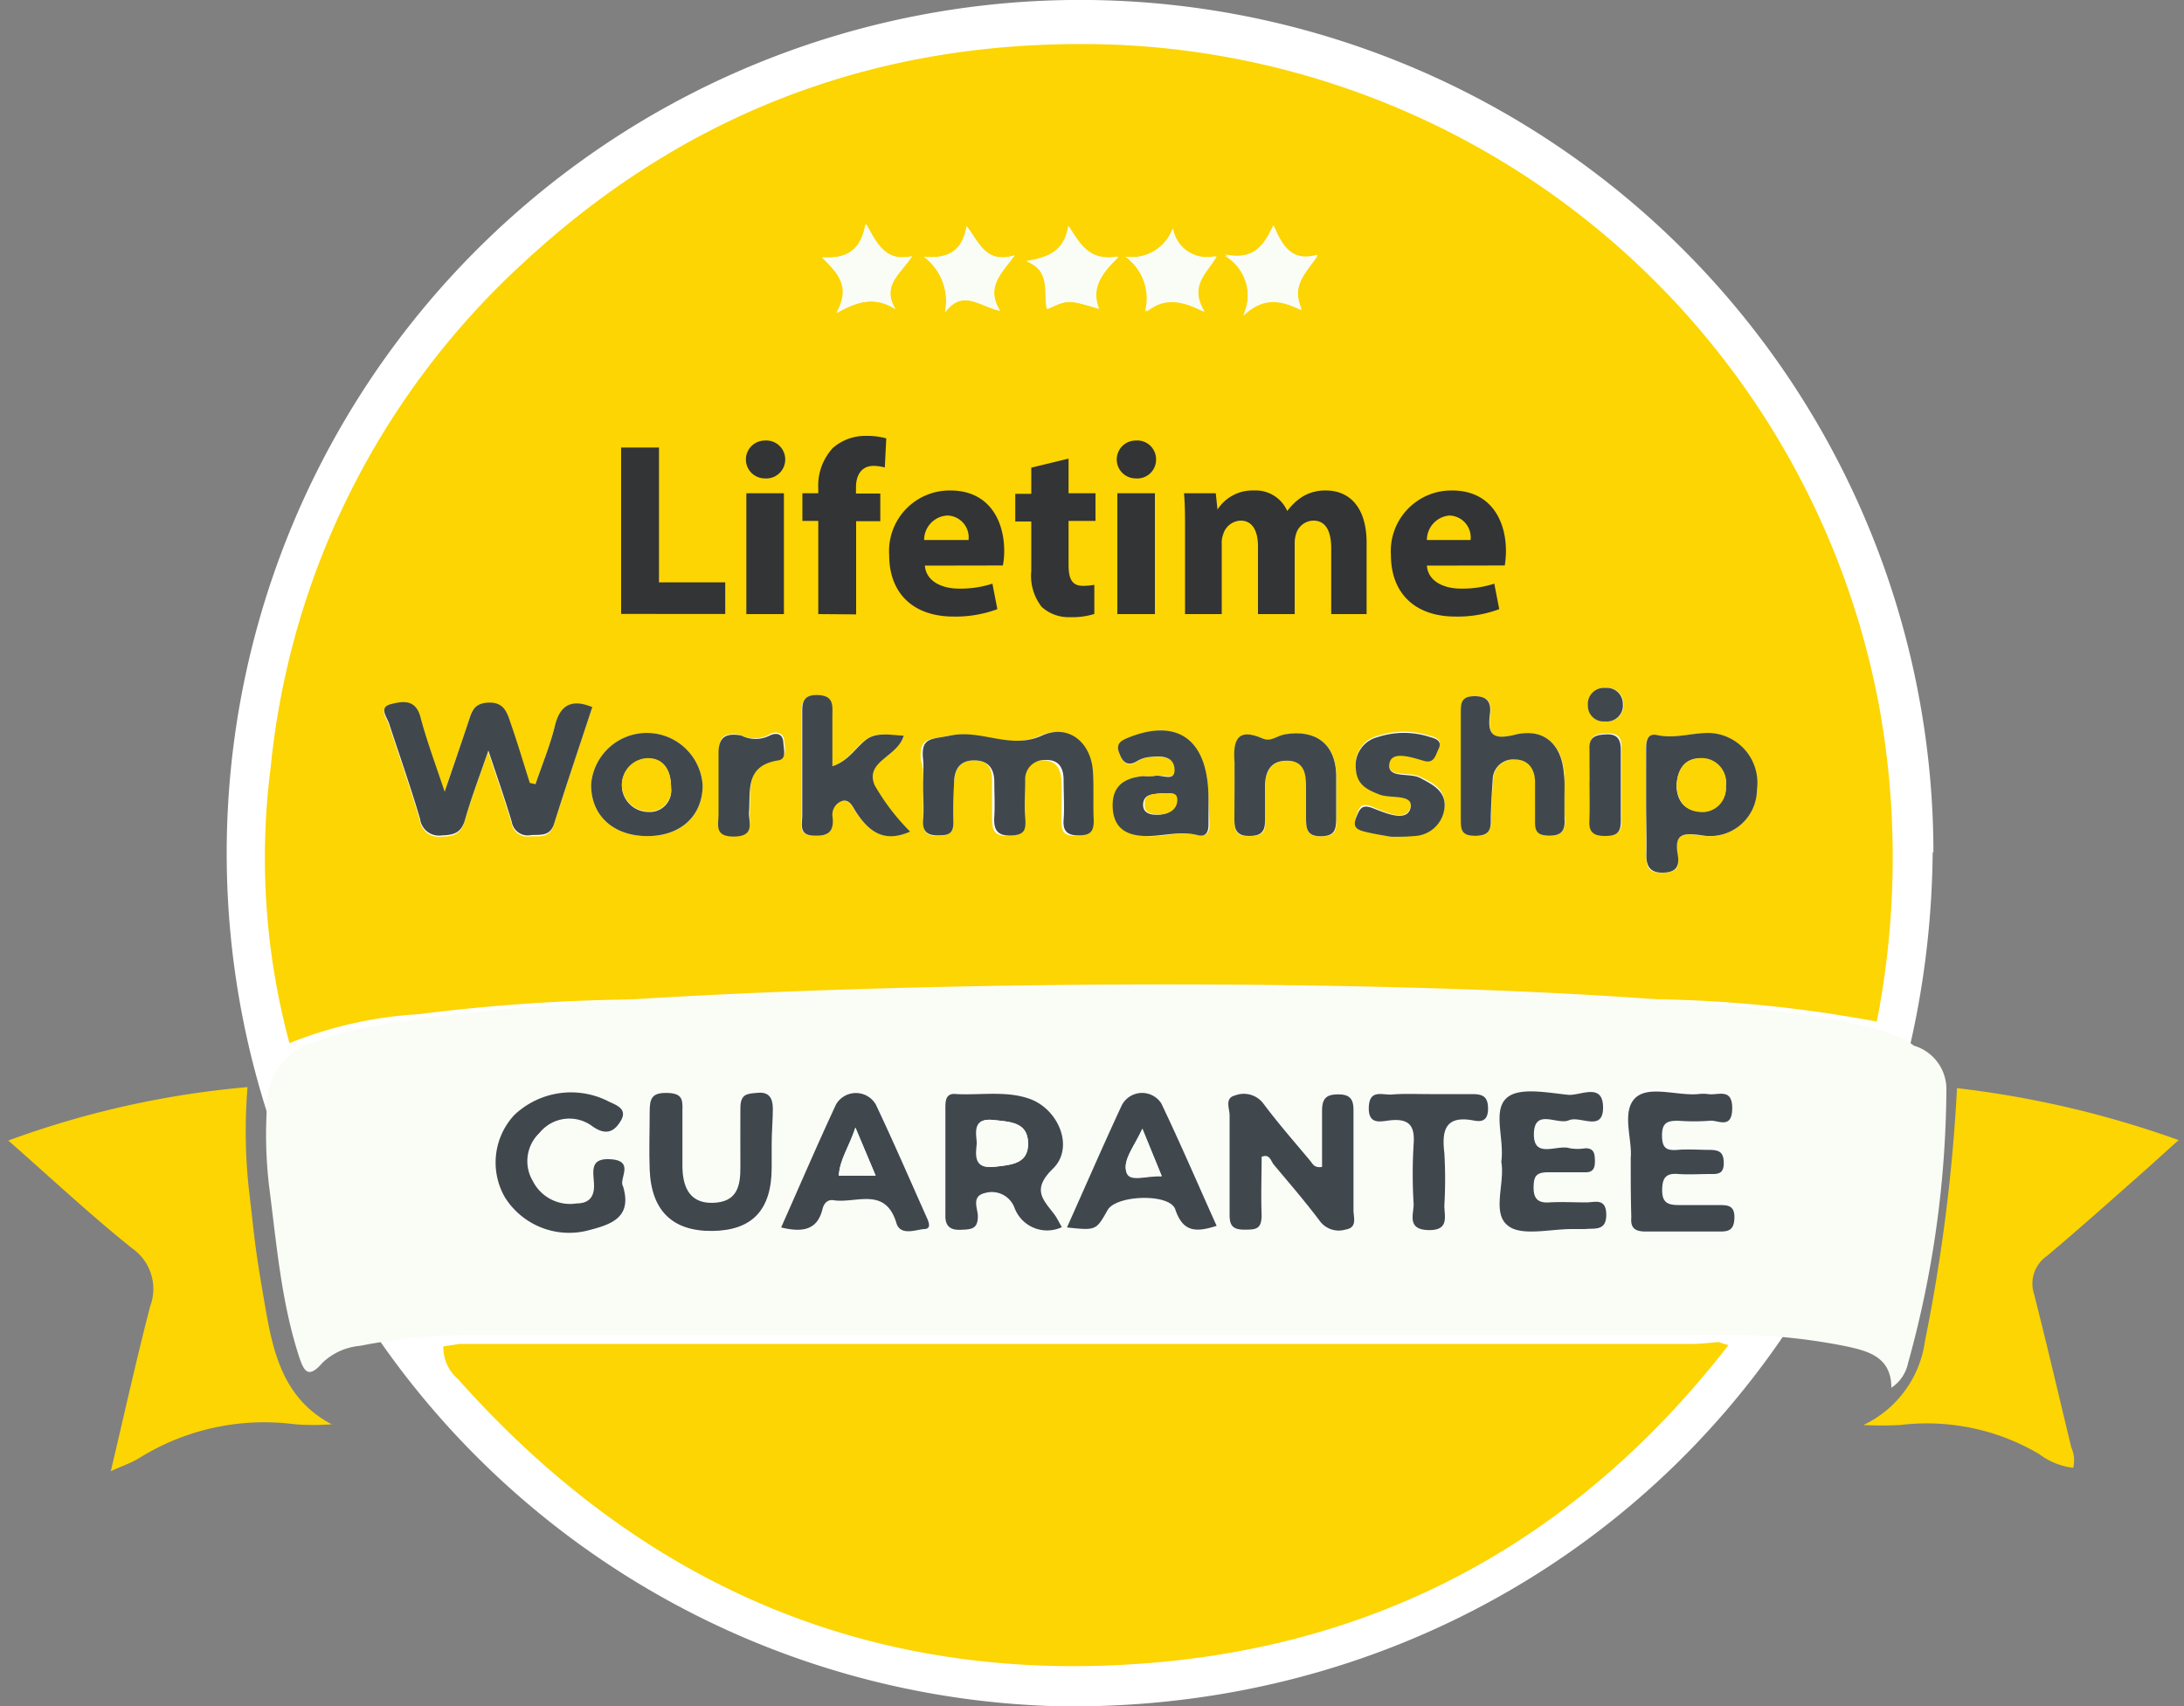 <?xml version="1.0" encoding="UTF-8"?> <svg xmlns="http://www.w3.org/2000/svg" id="Layer_1" data-name="Layer 1" viewBox="0 0 150 117.2"><rect x="0" y="0" width="150" height="117.2" fill="#808080" stroke="none"/><defs><style>.cls-1{fill:#fff;}.cls-2{fill:#fcd502;}.cls-3{fill:#40484e;}.cls-4{fill:#fafcf6;}.cls-5{fill:#333436;}</style></defs><path class="cls-1" d="M132.74,58.54c-.31,33.25-26.56,59.11-59.95,58.66a58.61,58.61,0,1,1,60-58.66Z"></path><path class="cls-2" d="M19.88,71.65a48.83,48.83,0,0,1-1.29-18.94A54.3,54.3,0,0,1,36,18c11.42-10.57,25-15.5,40.61-14.93a55.71,55.71,0,0,1,52.48,45.59,58.47,58.47,0,0,1-.19,21.51,89.75,89.75,0,0,0-18.36-1.53c-2,0-4-.12-6-.12-9.1,0-18.2.09-27.3,0-11.51-.16-23,.09-34.52.14a127.68,127.68,0,0,0-13.95,1A28.09,28.09,0,0,0,19.88,71.65Zm16.9-17.79-.41,0c-.42-1.31-.81-2.64-1.26-3.94-.26-.73-.28-1.62-1.55-1.58s-1.21.76-1.46,1.48c-.47,1.4-1,2.79-1.58,4.64-.66-2-1.25-3.55-1.67-5.15-.32-1.25-1.26-1-2-.87-.9.22-.28.9-.13,1.39.71,2.17,1.47,4.32,2.11,6.5a1.31,1.31,0,0,0,1.51,1.13c.83,0,1.33-.19,1.58-1.08.43-1.52,1-3,1.6-4.75.61,1.83,1.15,3.36,1.61,4.91a1.11,1.11,0,0,0,1.32.9c.65,0,1.31.11,1.59-.79.83-2.69,1.74-5.36,2.62-8-1.5-.62-2.21-.09-2.57,1.29S37.23,52.53,36.78,53.86ZM63.4,54c0,.78,0,1.56,0,2.34s.2,1.08,1,1.07,1.11-.22,1.08-1,0-1.81.05-2.71S66,52.18,67,52.23s1.15.71,1.14,1.51,0,1.57,0,2.35,0,1.36,1.12,1.32,1-.52,1-1.26,0-1.69,0-2.53a1.32,1.32,0,0,1,1.35-1.4c.94,0,1.25.6,1.29,1.4s0,1.81,0,2.71.24,1.08,1,1.07,1.1-.21,1.07-1c-.06-1.14,0-2.29-.06-3.43-.14-2-1.68-3.24-3.49-2.43-2.17,1-4.12-.45-6.29,0-1.37.28-2,.11-1.88,1.67C63.45,52.78,63.4,53.38,63.4,54Zm49.66,1.22c0,1.14,0,2.28,0,3.43,0,.84.1,1.33,1.15,1.3s1.16-.48,1-1.23c-.25-1.47.36-1.51,1.63-1.34a3.21,3.21,0,0,0,3.81-3.13,3.43,3.43,0,0,0-3.14-3.89c-1.23-.06-2.45.42-3.72.14-.66-.15-.75.4-.75.93C113.07,52.68,113.07,53.94,113.06,55.21Zm-51-4.68c-.92,0-1.82-.34-2.63.29s-1.2,1.45-2.3,1.81v-3.4c0-.73.12-1.46-1-1.49s-1.07.66-1.07,1.41c0,2.29,0,4.57,0,6.86,0,.6-.27,1.36.85,1.39,1,0,1.32-.3,1.24-1.23A1,1,0,0,1,57.82,55c.5-.13.71.4.92.73.9,1.33,1.94,2.18,3.74,1.38A15,15,0,0,1,60,53.93C59.38,52.27,61.65,52,62.07,50.53Zm45.38,4.23c0-.54,0-1.09,0-1.62-.15-2-1.39-3.17-3.38-2.67-1.55.38-1.87,0-1.7-1.42.1-.77-.13-1.25-1.07-1.23s-.93.51-.93,1.17c0,2.4,0,4.8,0,7.2,0,.77.09,1.23,1.06,1.22s1-.64,1-1.32c0-.83.07-1.67.13-2.5a1.41,1.41,0,0,1,1.55-1.42c1,0,1.32.71,1.36,1.57s0,1.68,0,2.52c0,.68.06,1.13.94,1.14s1.14-.41,1.08-1.2C107.43,55.72,107.46,55.24,107.45,54.76ZM84.79,54c0,.79,0,1.57,0,2.35s.17,1.1,1,1.08,1.14-.2,1.1-1,0-1.57,0-2.35c0-1,.32-1.82,1.5-1.82s1.32.84,1.32,1.76c0,.72,0,1.44,0,2.16s0,1.26,1,1.27,1.1-.42,1.07-1.21c0-1,0-2,0-3.07-.07-2.07-1.43-3.08-3.52-2.72-.51.09-.95.54-1.54.28-1.8-.79-2,.22-1.92,1.66C84.82,52.89,84.79,53.43,84.79,54ZM44.48,57.43c2.27,0,3.76-1.38,3.78-3.47a3.84,3.84,0,0,0-7.66-.1C40.57,56,42.12,57.43,44.48,57.43ZM83,54.84c0-3.92-2.08-5.53-5.39-4.19-.52.21-1,.4-.72,1.15.24.55.52.92,1.19.52A2,2,0,0,1,79,52c.75-.09,1.69,0,1.74.83s-.92.32-1.41.48a3.43,3.43,0,0,1-.72,0c-1.32.09-2.18.64-2.12,2.11s.91,1.88,2.13,2,2.45-.38,3.7-.06c.51.14.76-.18.75-.72S83,55.44,83,54.84Zm12.45,2.63a14.36,14.36,0,0,0,1.87-.14,2.16,2.16,0,0,0,1.9-2.09c0-1.05-.81-1.47-1.67-1.88s-2.3.13-2.12-1c.15-.89,1.5-.43,2.36-.18.69.21.77-.39,1-.79.31-.61-.23-.75-.59-.85a5.74,5.74,0,0,0-3.55,0,2,2,0,0,0-1.53,2.17c.06,1.11.75,1.45,1.67,1.8.75.27,2.35-.11,2.08.93s-1.7.36-2.56,0-.94,0-1.16.62.12.88.64,1S95.07,57.39,95.48,57.47Zm-44.59-7c-1.09-.17-1.48.14-1.45,1,0,1.44,0,2.88,0,4.32,0,.76-.21,1.57,1.09,1.55s.94-.95,1-1.62c.09-1.52-.33-3.24,2-3.61.59-.09.39-.8.36-1.25s-.48-.67-.91-.47A2.16,2.16,0,0,1,50.89,50.51Zm36.6-35c-.65,1.32-1.27,2.43-3.34,2a3.19,3.19,0,0,1,1.28,4.13c1.39-1.31,2.55-1.09,4-.38-.74-1.68.29-2.55,1.1-3.73C88.72,18,88.08,16.91,87.49,15.53Zm-6.92.22a3,3,0,0,1-3.26,1.94,3.52,3.52,0,0,1,1.36,3.77c1.27-1.06,2.41-.81,4,0-1.11-1.81.15-2.62.82-3.81A2.37,2.37,0,0,1,80.57,15.75ZM61.5,21.23c-1-1.66.41-2.44,1.09-3.63-1.72.39-2.36-.72-3.15-2.22-.32,1.82-1.3,2.41-3,2.3,1.13,1.11,2,2,1,3.81C59,20.64,60.13,20.37,61.5,21.23Zm14,0c-.56-1.4.09-2.4,1.34-3.58-1.94.35-2.6-.79-3.42-2.1-.29,1.79-1.43,2.16-2.89,2.42,1.69.66,1.18,2.12,1.4,3.27C73.36,20.58,73.36,20.58,75.45,21.2Zm-12-3.56a3.79,3.79,0,0,1,1.41,3.79c1.21-1.64,2.36-.43,3.78-.12-1-1.61.08-2.54,1-3.8-2,.6-2.39-.82-3.29-2C66.09,17.23,65.15,17.79,63.46,17.64Zm45.71,36c0,.9,0,1.8,0,2.69s.31,1,1.06,1,1.12-.13,1.1-1c0-1.61,0-3.23,0-4.85,0-.68-.06-1.15-.94-1.13s-1.28.15-1.21,1.08C109.21,52.24,109.17,53,109.17,53.68Zm1.11-6.43a1.11,1.11,0,0,0-1.22,1.22,1.07,1.07,0,0,0,1.18,1.08,1.1,1.1,0,0,0,1.22-1.21A1.09,1.09,0,0,0,110.28,47.25Z"></path><path class="cls-2" d="M118.71,92.4c-9.92,12.76-22.88,20.26-39,21.76-19.35,1.79-35.41-5-48.26-19.44a2.87,2.87,0,0,1-1-2.24l1.11-.17h84.68c.6,0,1.2-.08,1.79-.13Z"></path><path class="cls-2" d="M22.78,97.83a16.33,16.33,0,0,1-2.52,0,16.24,16.24,0,0,0-10.73,2.34c-.55.33-1.18.54-1.92.88.92-3.88,1.74-7.61,2.7-11.31a3.4,3.4,0,0,0-1.24-4c-2.85-2.28-5.53-4.79-8.5-7.4A63.58,63.58,0,0,1,17,74.67a37.38,37.38,0,0,0,.07,6.8c.44,3.77.42,4.11,1.07,7.85C18.7,92.62,19.31,96,22.78,97.83Z"></path><path class="cls-2" d="M134.41,74.74a68.46,68.46,0,0,1,15.22,3.57l-2.22,2c-2.26,2-4.5,4-6.81,5.95a2.31,2.31,0,0,0-.89,2.65c.89,3.5,1.7,7,2.55,10.51a2.17,2.17,0,0,1,.13,1.4,4.82,4.82,0,0,1-2.33-.94,15.15,15.15,0,0,0-9.55-2,23.72,23.72,0,0,1-2.53,0,7.5,7.5,0,0,0,4.23-5.77A118.71,118.71,0,0,0,134.41,74.74Z"></path><path class="cls-3" d="M36.78,53.86c.45-1.33,1-2.65,1.33-4s1.07-1.91,2.57-1.29c-.88,2.68-1.79,5.35-2.62,8-.28.9-.94.75-1.59.79a1.11,1.11,0,0,1-1.32-.9c-.46-1.55-1-3.08-1.61-4.91-.6,1.76-1.17,3.23-1.6,4.75-.25.89-.75,1.06-1.58,1.08a1.31,1.31,0,0,1-1.51-1.13c-.64-2.18-1.4-4.33-2.11-6.5-.15-.49-.77-1.17.13-1.39.72-.18,1.66-.38,2,.87.42,1.6,1,3.15,1.67,5.15.63-1.85,1.11-3.24,1.58-4.64.25-.72.32-1.45,1.46-1.48s1.29.85,1.55,1.58c.45,1.3.84,2.63,1.26,3.94Z"></path><path class="cls-3" d="M63.4,54c0-.61.05-1.21,0-1.81-.17-1.56.51-1.39,1.88-1.67,2.17-.44,4.12,1,6.29,0,1.81-.81,3.35.46,3.49,2.43.08,1.14,0,2.29.06,3.43,0,.81-.31,1-1.07,1s-1.06-.32-1-1.07,0-1.81,0-2.71-.35-1.44-1.29-1.4a1.32,1.32,0,0,0-1.35,1.4c0,.84-.07,1.69,0,2.53s0,1.23-1,1.26-1.17-.5-1.12-1.32,0-1.57,0-2.35S68,52.27,67,52.23s-1.43.53-1.47,1.44-.08,1.8-.05,2.71-.33,1-1.08,1-1.06-.31-1-1.07S63.4,54.77,63.4,54Z"></path><path class="cls-3" d="M113.06,55.21c0-1.27,0-2.53,0-3.79,0-.53.09-1.08.75-.93,1.27.28,2.49-.2,3.72-.14a3.43,3.43,0,0,1,3.14,3.89,3.21,3.21,0,0,1-3.81,3.13c-1.27-.17-1.88-.13-1.63,1.34.13.75-.07,1.21-1,1.23s-1.18-.46-1.15-1.3C113.1,57.49,113.06,56.35,113.06,55.21Zm2.09-1.27c0,.93.46,1.73,1.56,1.78A1.62,1.62,0,0,0,118.53,54a1.67,1.67,0,0,0-1.74-1.88C115.74,52.07,115.21,52.82,115.15,53.94Z"></path><path class="cls-3" d="M62.07,50.53c-.42,1.48-2.69,1.74-2,3.4a15,15,0,0,0,2.44,3.19c-1.8.8-2.84,0-3.74-1.38-.21-.33-.42-.86-.92-.73a1,1,0,0,0-.66,1.16c.08.93-.28,1.26-1.24,1.23-1.12,0-.85-.79-.85-1.39,0-2.29,0-4.57,0-6.86,0-.75-.07-1.45,1.07-1.41s1,.76,1,1.49v3.4c1.1-.36,1.58-1.25,2.3-1.81S61.15,50.49,62.07,50.53Z"></path><path class="cls-3" d="M107.45,54.76c0,.48,0,1,0,1.44.06.79-.14,1.22-1.08,1.2s-.95-.46-.94-1.14c0-.84,0-1.68,0-2.52s-.4-1.56-1.36-1.57a1.41,1.41,0,0,0-1.55,1.42c-.06.83-.11,1.67-.13,2.5,0,.68.06,1.3-1,1.32s-1.06-.45-1.06-1.22c0-2.4,0-4.8,0-7.2,0-.66,0-1.16.93-1.17s1.17.46,1.07,1.23c-.17,1.37.15,1.8,1.7,1.42,2-.5,3.23.64,3.38,2.67C107.48,53.67,107.45,54.22,107.45,54.76Z"></path><path class="cls-3" d="M84.79,54c0-.54,0-1.08,0-1.62-.11-1.44.12-2.45,1.92-1.66.59.26,1-.19,1.54-.28,2.09-.36,3.45.65,3.52,2.72,0,1,0,2,0,3.07,0,.79-.12,1.21-1.07,1.21s-1-.54-1-1.27,0-1.44,0-2.16c0-.92-.16-1.76-1.32-1.76s-1.5.79-1.5,1.82c0,.78,0,1.57,0,2.35s-.35,1-1.1,1-1-.34-1-1.08S84.79,54.76,84.79,54Z"></path><path class="cls-3" d="M44.48,57.43c-2.36,0-3.91-1.42-3.88-3.57a3.84,3.84,0,0,1,7.66.1C48.24,56.05,46.75,57.42,44.48,57.43Zm1.61-3.31c0-1.36-.62-2.09-1.74-2a1.83,1.83,0,0,0,.18,3.65A1.47,1.47,0,0,0,46.09,54.12Z"></path><path class="cls-3" d="M83,54.84c0,.6,0,1.2,0,1.8s-.24.86-.75.72c-1.25-.32-2.47.12-3.7.06s-2.08-.57-2.13-2,.8-2,2.12-2.11a3.43,3.43,0,0,0,.72,0c.49-.16,1.46.46,1.41-.48s-1-.92-1.74-.83a2,2,0,0,0-.85.29c-.67.4-1,0-1.19-.52-.33-.75.2-.94.72-1.15C81,49.31,83,50.92,83,54.84Zm-3.16-.36c-.57.08-1.31,0-1.33.8,0,.59.54.7,1,.68.68,0,1.22-.32,1.24-1S80.22,54.58,79.86,54.48Z"></path><path class="cls-3" d="M95.48,57.47c-.41-.08-1.06-.18-1.69-.33s-.9-.34-.64-1,.42-.9,1.16-.62,2.3,1,2.56,0-1.33-.66-2.08-.93c-.92-.35-1.61-.69-1.67-1.8a2,2,0,0,1,1.53-2.17,5.74,5.74,0,0,1,3.55,0c.36.1.9.24.59.85-.2.4-.28,1-1,.79-.86-.25-2.21-.71-2.36.18-.18,1.08,1.38.6,2.12,1s1.69.83,1.67,1.88a2.16,2.16,0,0,1-1.9,2.09A14.36,14.36,0,0,1,95.48,57.47Z"></path><path class="cls-3" d="M50.89,50.51a2.16,2.16,0,0,0,2,0c.43-.2.87-.12.91.47s.23,1.16-.36,1.25c-2.3.37-1.88,2.09-2,3.61,0,.67.4,1.6-1,1.62s-1.09-.79-1.09-1.55c0-1.44,0-2.88,0-4.32C49.41,50.65,49.8,50.34,50.89,50.51Z"></path><path class="cls-4" d="M87.49,15.53c.59,1.38,1.23,2.44,3,2.06-.81,1.18-1.84,2.05-1.1,3.73-1.45-.71-2.61-.93-4,.38a3.19,3.19,0,0,0-1.28-4.13C86.22,18,86.84,16.85,87.49,15.53Z"></path><path class="cls-4" d="M80.57,15.75a2.37,2.37,0,0,0,3,1.86c-.67,1.19-1.93,2-.82,3.81-1.62-.77-2.76-1-4,0a3.52,3.52,0,0,0-1.36-3.77A3,3,0,0,0,80.57,15.75Z"></path><path class="cls-4" d="M61.5,21.23c-1.37-.86-2.52-.59-4,.26,1-1.77.13-2.7-1-3.81,1.69.11,2.67-.48,3-2.3.79,1.5,1.43,2.61,3.15,2.22C61.91,18.79,60.5,19.57,61.5,21.23Z"></path><path class="cls-4" d="M75.45,21.2c-2.09-.62-2.09-.62-3.57,0-.22-1.15.29-2.61-1.4-3.27,1.46-.26,2.6-.63,2.89-2.42.82,1.31,1.48,2.45,3.42,2.1C75.54,18.8,74.89,19.8,75.45,21.2Z"></path><path class="cls-4" d="M63.46,17.64c1.69.15,2.63-.41,2.92-2.09.9,1.14,1.34,2.56,3.29,2-.94,1.26-2,2.19-1,3.8-1.42-.31-2.57-1.52-3.78.12A3.79,3.79,0,0,0,63.46,17.64Z"></path><path class="cls-3" d="M109.17,53.68c0-.72,0-1.44,0-2.16-.07-.93.43-1.06,1.21-1.08s.95.45.94,1.13c0,1.62,0,3.24,0,4.85,0,.85-.38,1-1.1,1s-1.1-.23-1.06-1S109.17,54.58,109.17,53.68Z"></path><path class="cls-3" d="M110.28,47.25a1.09,1.09,0,0,1,1.18,1.09,1.1,1.1,0,0,1-1.22,1.21,1.07,1.07,0,0,1-1.18-1.08A1.11,1.11,0,0,1,110.28,47.25Z"></path><path class="cls-4" d="M131.44,71.82a3.12,3.12,0,0,1,2.24,3.12,71.51,71.51,0,0,1-2.63,18.68,2.68,2.68,0,0,1-1.15,1.7c0-2.1-1.56-2.51-3.07-2.84a41.1,41.1,0,0,0-9-.8H33a40.13,40.13,0,0,0-8.26.76,4.3,4.3,0,0,0-2.59,1.16c-1,1.17-1.29.55-1.62-.45-1.23-3.8-1.54-7.77-2.05-11.69a30.2,30.2,0,0,1-.11-5.93,4.38,4.38,0,0,1,3.42-4C32.61,66.72,124.22,65.82,131.44,71.82ZM86.65,79.46c.55-.23.62.26.82.49,1.08,1.29,2.18,2.57,3.19,3.91a1.62,1.62,0,0,0,1.76.55c.81-.13.53-.83.53-1.31,0-2.28,0-4.57,0-6.85,0-.69-.12-1.12-1-1.12s-1.19.25-1.16,1.13c0,1.29,0,2.59,0,3.85-.54.1-.66-.24-.83-.44-1.08-1.29-2.18-2.57-3.2-3.91a1.68,1.68,0,0,0-1.94-.56c-.74.18-.38.9-.38,1.37,0,2.29,0,4.57,0,6.85,0,.76.21,1.06,1,1s1.25-.09,1.2-1C86.6,82.1,86.65,80.78,86.65,79.46ZM72.93,84.29c-.22-.38-.34-.64-.51-.87-.77-1-1.52-1.76-.1-3.15s.42-4.1-1.62-4.8c-1.64-.56-3.36-.24-5-.32-.69,0-.77.36-.77.91,0,2.47,0,4.94,0,7.41,0,.82.32,1,1.07,1s1.14,0,1.16-.92c0-.53-.52-1.39.51-1.61a1.66,1.66,0,0,1,2,1A2.39,2.39,0,0,0,72.93,84.29Zm30.18-4.49c.27,1.45-.67,3.51.41,4.4.9.75,2.89.21,4.39.24.3,0,.6,0,.91,0,.67,0,1.48.27,1.46-1s-.8-.8-1.37-.83c-.84,0-1.69,0-2.54,0s-1.09-.23-1.08-1,.24-1.11,1-1.07,1.69,0,2.54,0c.59,0,.68-.32.67-.8s0-.86-.65-.85a3.24,3.24,0,0,1-1.08,0c-.85-.3-2.5.87-2.46-1s1.6-.57,2.4-.92,2.35.85,2.35-.89-1.56-.79-2.38-.86c-1.43-.14-3.35-.54-4.21.19C102.48,76.25,103.34,78.23,103.11,79.8ZM53,78.58c0-.78,0-1.57,0-2.35s-.09-1.14-1-1.1-1.28.1-1.23,1.06c.06,1.32,0,2.65,0,4s-.32,2.47-1.91,2.5-2-1.19-2.07-2.56,0-2.53,0-3.79c0-.8-.14-1.18-1.07-1.2s-1.22.38-1.18,1.27c.05,1.32,0,2.64,0,4,.11,2.82,1.57,4.23,4.3,4.21S53,83.12,53,80.2C53,79.66,53,79.12,53,78.58Zm20.3,5.73c2,.21,2,.21,2.79-1.19.59-1.05,4.28-1.17,4.65-.05.53,1.58,1.43,1.58,2.84,1.13-1.29-2.87-2.49-5.67-3.8-8.41a1.57,1.57,0,0,0-2.71.12C75.76,78.68,74.55,81.48,73.28,84.31Zm-19.63,0c1.49.36,2.49.17,2.84-1.3.09-.38.34-.68.76-.61,1.54.24,3.56-1,4.32,1.58.28.91,1.28.43,1.92.4s.28-.53.14-.84c-1.15-2.57-2.27-5.17-3.48-7.72a1.58,1.58,0,0,0-2.73,0C56.13,78.63,54.93,81.43,53.65,84.31ZM112,79.53c0,1.48,0,2.69,0,3.89,0,.77.24,1.06,1,1,1.62,0,3.25,0,4.88,0,.64,0,1.17,0,1.2-.89s-.46-1-1.13-.93c-.9,0-1.81,0-2.71,0-.71,0-1.12-.1-1.12-1s.23-1.21,1.12-1.13c.72.06,1.45,0,2.17,0,.53,0,.93,0,.94-.74s-.33-.94-1-.92-1.45,0-2.17,0-1.06-.21-1.07-1,.39-1,1.11-1a14.29,14.29,0,0,0,2.17,0c.58-.07,1.51.49,1.54-.83s-1-.85-1.64-1a2.89,2.89,0,0,0-.72,0c-1.48.12-3.42-.65-4.34.31S112.09,78.32,112,79.53Zm-69.18,2c-.31-.53.76-1.72-.8-1.85s-1.16,1-1.16,1.8-.45,1.19-1.2,1.23a2.86,2.86,0,0,1-3-1.53,2.67,2.67,0,0,1,.46-3.32,2.63,2.63,0,0,1,3.61-.46c1,.77,1.58.24,2-.42.48-.85-.49-1.07-1-1.34a5.66,5.66,0,0,0-6.35,1,4.79,4.79,0,0,0-.63,5.67,5.21,5.21,0,0,0,5.83,2.22C42,84.09,43.43,83.6,42.79,81.48ZM98.2,75.15c-.9,0-1.8,0-2.7,0-.64,0-1.52-.36-1.56.88s.87.95,1.48.89c1.3-.13,1.69.38,1.6,1.62a33.64,33.64,0,0,0,0,4.14c0,.7-.52,1.75,1,1.78s1.09-.93,1.11-1.69a30.87,30.87,0,0,0,0-3.6c-.14-1.57.12-2.6,2-2.24.57.11,1,0,1-.81s-.39-1-1.11-1C100.13,75.17,99.16,75.15,98.2,75.15Z"></path><path class="cls-2" d="M115.15,53.94c.06-1.12.59-1.87,1.64-1.87A1.67,1.67,0,0,1,118.53,54a1.62,1.62,0,0,1-1.82,1.77C115.61,55.67,115.2,54.87,115.15,53.94Z"></path><path class="cls-2" d="M46.09,54.12a1.47,1.47,0,0,1-1.56,1.61,1.83,1.83,0,0,1-.18-3.65C45.47,52,46.09,52.76,46.09,54.12Z"></path><path class="cls-2" d="M79.86,54.48c.36.1,1-.2,1,.46s-.56,1-1.24,1c-.51,0-1.07-.09-1-.68C78.55,54.47,79.29,54.56,79.86,54.48Z"></path><path class="cls-3" d="M86.65,79.46c0,1.32-.05,2.64,0,4,0,1-.42,1-1.2,1s-1-.29-1-1c0-2.28,0-4.56,0-6.85,0-.47-.36-1.19.38-1.37a1.68,1.68,0,0,1,1.94.56c1,1.34,2.12,2.62,3.2,3.91.17.2.29.54.83.44,0-1.26,0-2.56,0-3.85,0-.88.31-1.14,1.16-1.13s1,.43,1,1.12c0,2.28,0,4.57,0,6.85,0,.48.28,1.18-.53,1.31a1.62,1.62,0,0,1-1.76-.55c-1-1.34-2.11-2.62-3.19-3.91C87.27,79.72,87.2,79.23,86.65,79.46Z"></path><path class="cls-3" d="M72.93,84.29a2.39,2.39,0,0,1-3.26-1.35,1.66,1.66,0,0,0-2-1c-1,.22-.5,1.08-.51,1.61,0,.91-.51.89-1.16.92s-1.09-.17-1.07-1c0-2.47,0-4.94,0-7.41,0-.55.08-1,.77-.91,1.68.08,3.4-.24,5,.32,2,.7,3.11,3.35,1.62,4.8s-.67,2.13.1,3.15C72.59,83.65,72.71,83.91,72.93,84.29Zm-5.84-5.8c0,.89-.24,1.82,1.25,1.65,1.14-.13,2.3-.2,2.27-1.64s-1.25-1.44-2.36-1.57C66.87,76.78,67,77.65,67.09,78.49Z"></path><path class="cls-3" d="M103.11,79.8c.23-1.57-.63-3.55.4-4.41.86-.73,2.78-.33,4.21-.19.82.07,2.37-.87,2.38.86s-1.57.55-2.35.89-2.36-.85-2.4.92,1.61.72,2.46,1a3.24,3.24,0,0,0,1.08,0c.61,0,.64.4.65.85s-.08.82-.67.8c-.85,0-1.69,0-2.54,0s-1,.3-1,1.07.33,1.05,1.08,1,1.7,0,2.54,0c.57,0,1.36-.33,1.37.83s-.79.93-1.46,1c-.31,0-.61,0-.91,0-1.5,0-3.49.51-4.39-.24C102.44,83.31,103.38,81.25,103.11,79.8Z"></path><path class="cls-3" d="M53,78.58c0,.54,0,1.08,0,1.62,0,2.92-1.35,4.32-4.08,4.35s-4.19-1.39-4.3-4.21c-.05-1.32,0-2.64,0-4,0-.89.16-1.29,1.18-1.27s1.1.4,1.07,1.2c0,1.26,0,2.52,0,3.79s.36,2.6,2.07,2.56,1.92-1.17,1.91-2.5,0-2.65,0-4c0-1,.46-1,1.23-1.06s1,.41,1,1.1S53,77.8,53,78.58Z"></path><path class="cls-3" d="M73.28,84.31c1.27-2.83,2.48-5.63,3.77-8.4a1.57,1.57,0,0,1,2.71-.12c1.31,2.74,2.51,5.54,3.8,8.41-1.41.45-2.31.45-2.84-1.13-.37-1.12-4.06-1-4.65.05C75.28,84.52,75.28,84.52,73.28,84.31Zm5.18-6.78c-.55,1.21-1.39,2.18-1.08,3,.23.66,1.46.17,2.41.24Z"></path><path class="cls-3" d="M53.65,84.31c1.28-2.88,2.48-5.68,3.77-8.45a1.58,1.58,0,0,1,2.73,0c1.21,2.55,2.33,5.15,3.48,7.72.14.31.38.82-.14.84s-1.64.51-1.92-.4c-.76-2.55-2.78-1.34-4.32-1.58-.42-.07-.67.23-.76.61C56.14,84.48,55.14,84.67,53.65,84.31Zm6.49-3.56-1.39-3.3c-.43,1.35-1.07,2.17-1.14,3.3Z"></path><path class="cls-3" d="M112,79.53c.12-1.21-.63-3.12.27-4.07s2.86-.19,4.34-.31a2.89,2.89,0,0,1,.72,0c.66.1,1.66-.46,1.64,1s-1,.76-1.54.83a14.29,14.29,0,0,1-2.17,0c-.72,0-1.11.11-1.11,1s.31,1.06,1.07,1,1.45,0,2.17,0,1,.18,1,.92-.41.75-.94.74c-.72,0-1.45.05-2.17,0-.89-.08-1.12.29-1.12,1.13s.41,1,1.12,1c.9,0,1.81,0,2.71,0,.67,0,1.17,0,1.13.93s-.56.89-1.2.89c-1.63,0-3.26,0-4.88,0-.8,0-1.06-.27-1-1C112,82.22,112,81,112,79.53Z"></path><path class="cls-3" d="M42.79,81.48c.64,2.12-.78,2.61-2.27,3a5.21,5.21,0,0,1-5.83-2.22,4.79,4.79,0,0,1,.63-5.67,5.66,5.66,0,0,1,6.35-1c.49.27,1.46.49,1,1.34-.38.66-.93,1.19-2,.42a2.63,2.63,0,0,0-3.61.46,2.67,2.67,0,0,0-.46,3.32,2.86,2.86,0,0,0,3,1.53c.75,0,1.21-.35,1.2-1.23S40.4,79.5,42,79.63,42.48,81,42.79,81.48Z"></path><path class="cls-3" d="M98.2,75.15c1,0,1.93,0,2.89,0,.72,0,1.11.14,1.11,1s-.47.92-1,.81c-1.93-.36-2.19.67-2,2.24a30.87,30.87,0,0,1,0,3.6c0,.76.36,1.73-1.11,1.69s-1-1.08-1-1.78a33.64,33.64,0,0,1,0-4.14c.09-1.24-.3-1.75-1.6-1.62-.61.06-1.52.37-1.48-.89s.92-.84,1.56-.88C96.4,75.11,97.3,75.15,98.2,75.15Z"></path><path class="cls-4" d="M67.09,78.49c0-.84-.22-1.71,1.16-1.56,1.11.13,2.32.13,2.36,1.57S69.48,80,68.34,80.14C66.85,80.31,67,79.38,67.09,78.49Z"></path><path class="cls-4" d="M78.46,77.53l1.33,3.28c-1-.07-2.18.42-2.41-.24C77.07,79.71,77.91,78.74,78.46,77.53Z"></path><path class="cls-4" d="M60.14,80.75H57.61c.07-1.13.71-2,1.14-3.3Z"></path><path class="cls-5" d="M42.66,30.74h2.6V40h4.55v2.17H42.66Z"></path><path class="cls-5" d="M53.93,31.57a1.3,1.3,0,0,1-1.4,1.29,1.3,1.3,0,1,1,0-2.6A1.3,1.3,0,0,1,53.93,31.57ZM51.26,42.18v-8.3h2.58v8.3Z"></path><path class="cls-5" d="M56.2,42.18v-6.4H55.11v-1.9H56.2v-.33a3.81,3.81,0,0,1,1-2.78,3.39,3.39,0,0,1,2.3-.83,4.94,4.94,0,0,1,1.37.17l-.1,2A3.09,3.09,0,0,0,60,32c-.85,0-1.21.66-1.21,1.47v.43h1.67v1.9H58.8v6.4Z"></path><path class="cls-5" d="M63.52,38.85c.09,1.07,1.14,1.58,2.35,1.58a7.07,7.07,0,0,0,2.29-.34l.34,1.75a8.22,8.22,0,0,1-3,.51c-2.82,0-4.43-1.63-4.43-4.23a4.16,4.16,0,0,1,4.2-4.43c2.68,0,3.7,2.09,3.7,4.15a5.27,5.27,0,0,1-.09,1Zm3-1.76a1.5,1.5,0,0,0-1.46-1.68,1.68,1.68,0,0,0-1.59,1.68Z"></path><path class="cls-5" d="M73.39,31.5v2.38h1.85v1.9H73.39v3c0,1,.24,1.46,1,1.46a4.72,4.72,0,0,0,.77-.07v2a5,5,0,0,1-1.68.22,2.72,2.72,0,0,1-1.94-.71,3.46,3.46,0,0,1-.71-2.46v-3.4h-1.1v-1.9h1.1v-1.8Z"></path><path class="cls-5" d="M79.4,31.57A1.29,1.29,0,0,1,78,32.86a1.3,1.3,0,1,1,0-2.6A1.29,1.29,0,0,1,79.4,31.57ZM76.74,42.18v-8.3h2.58v8.3Z"></path><path class="cls-5" d="M81.39,36.53c0-1,0-1.92-.07-2.65H83.5L83.62,35h0a2.85,2.85,0,0,1,2.51-1.31,2.36,2.36,0,0,1,2.28,1.41h0a3.87,3.87,0,0,1,1.07-1,3,3,0,0,1,1.58-.41c1.6,0,2.8,1.12,2.8,3.6v4.89H91.43V37.67c0-1.21-.39-1.91-1.22-1.91a1.26,1.26,0,0,0-1.19.9,2.13,2.13,0,0,0-.1.67v4.85H86.4V37.53c0-1.05-.37-1.77-1.19-1.77a1.3,1.3,0,0,0-1.2.94,1.59,1.59,0,0,0-.1.64v4.84H81.39Z"></path><path class="cls-5" d="M98,38.85c.08,1.07,1.14,1.58,2.34,1.58a7,7,0,0,0,2.29-.34l.34,1.75a8.16,8.16,0,0,1-3,.51c-2.82,0-4.44-1.63-4.44-4.23a4.16,4.16,0,0,1,4.2-4.43c2.68,0,3.7,2.09,3.7,4.15a6.55,6.55,0,0,1-.08,1Zm3-1.76a1.5,1.5,0,0,0-1.46-1.68A1.69,1.69,0,0,0,98,37.09Z"></path></svg> 